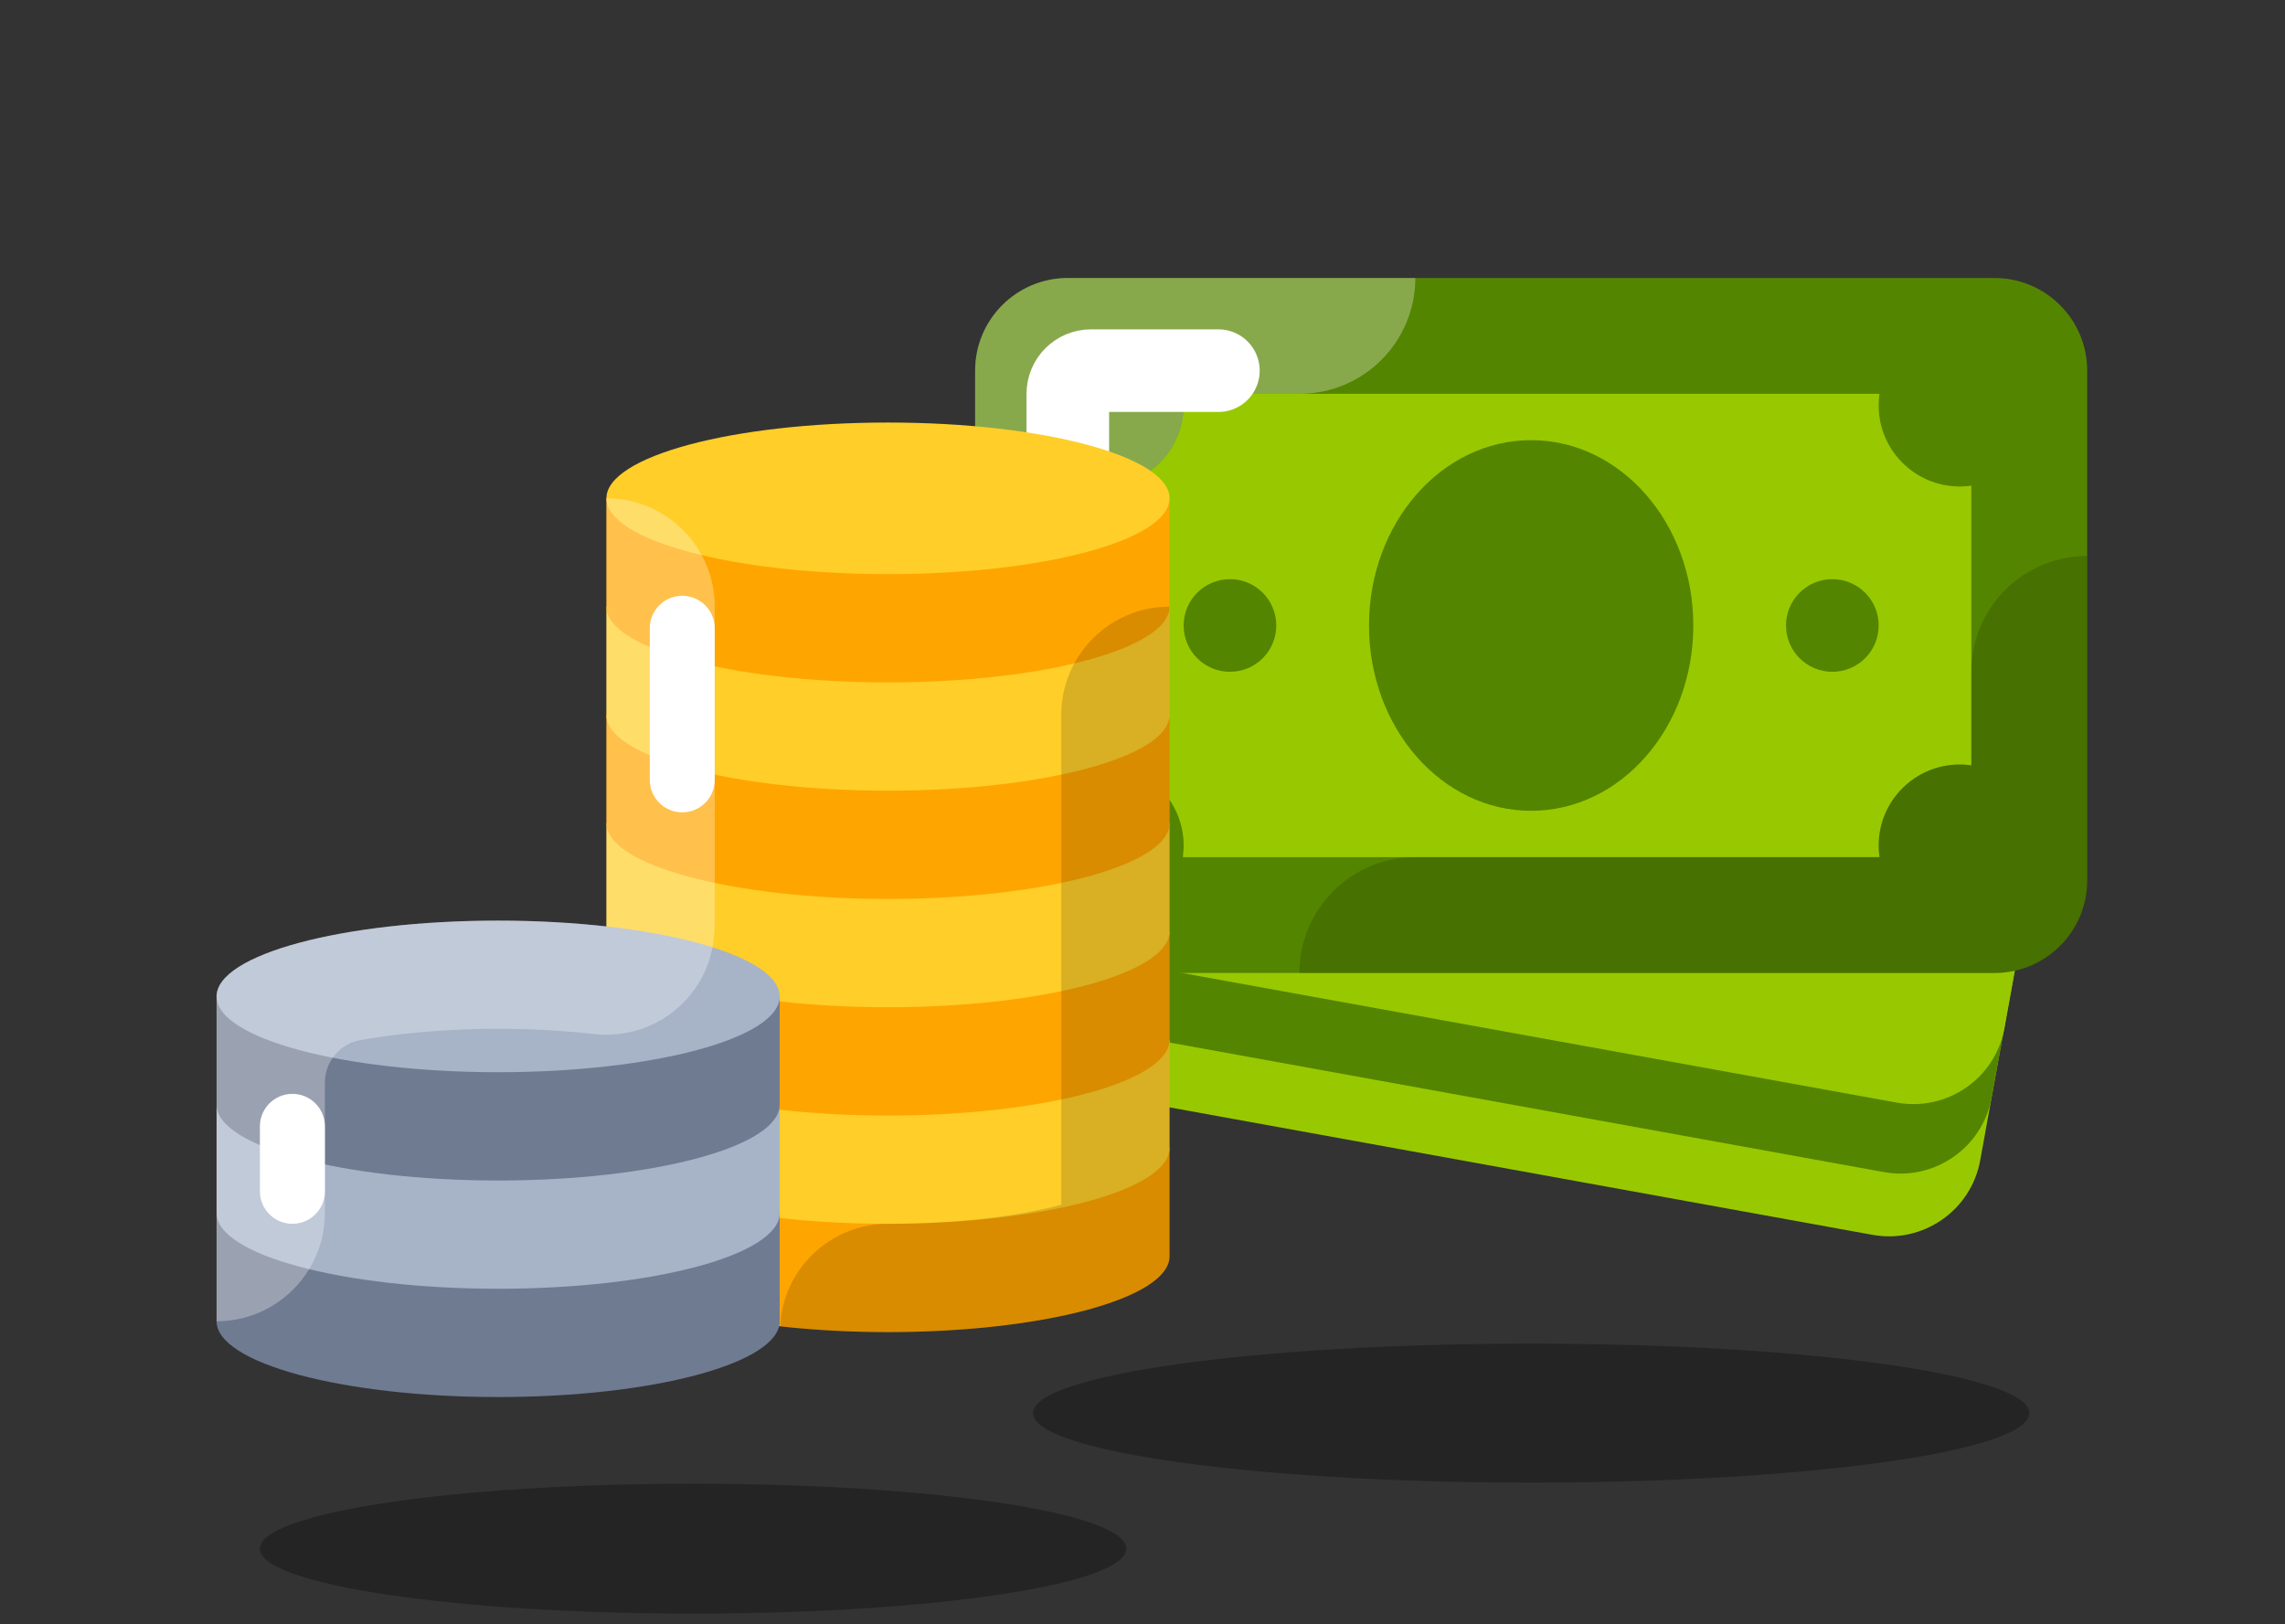 <?xml version="1.0" encoding="UTF-8"?>
<svg xmlns="http://www.w3.org/2000/svg" width="83" height="59" viewBox="0 0 83 59" fill="none">
  <rect x="0" y="0" width="83" height="59" fill="#333333" stroke="none"/>
  <g clip-path="url(#clip0_2230_19434)">
    <path d="M68.017 44.859L38.184 39.449C36.355 39.117 35.141 37.365 35.472 35.537L38.403 19.375C38.734 17.546 40.487 16.332 42.315 16.664L72.149 22.073C73.978 22.405 75.192 24.157 74.86 25.986L71.93 42.147C71.599 43.976 69.847 45.19 68.017 44.859Z" fill="#98C900"></path>
    <path d="M68.431 42.58L38.178 37.093C36.349 36.761 35.135 35.009 35.467 33.18L38.397 17.019C38.729 15.189 40.481 13.976 42.309 14.307L72.563 19.794C74.392 20.126 75.606 21.878 75.274 23.707L72.344 39.868C72.013 41.698 70.261 42.911 68.431 42.58Z" fill="#548500"></path>
    <path d="M68.898 40.055L39.065 34.645C37.235 34.314 36.022 32.562 36.353 30.733L39.284 14.572C39.615 12.742 41.367 11.529 43.196 11.86L73.029 17.27C74.859 17.601 76.073 19.353 75.741 21.182L72.811 37.343C72.48 39.173 70.728 40.387 68.898 40.055Z" fill="#98C900"></path>
    <path opacity="0.3" d="M55.617 53.86C65.61 53.86 73.711 52.73 73.711 51.335C73.711 49.941 65.61 48.811 55.617 48.811C45.624 48.811 37.523 49.941 37.523 51.335C37.523 52.73 45.624 53.86 55.617 53.86Z" fill="black"></path>
    <path d="M72.449 35.346H38.786C36.927 35.346 35.42 33.838 35.42 31.979V13.465C35.42 11.606 36.927 10.099 38.786 10.099H72.449C74.308 10.099 75.815 11.606 75.815 13.465V31.979C75.815 33.838 74.308 35.346 72.449 35.346Z" fill="#548500"></path>
    <path d="M39.627 30.296V15.148C39.627 14.684 40.004 14.307 40.468 14.307H70.765C71.229 14.307 71.606 14.684 71.606 15.148V30.296C71.606 30.761 71.229 31.138 70.765 31.138H40.468C40.004 31.138 39.627 30.761 39.627 30.296Z" fill="#98C900"></path>
    <path d="M55.617 29.455C58.871 29.455 61.508 26.44 61.508 22.722C61.508 19.004 58.871 15.99 55.617 15.99C52.364 15.99 49.727 19.004 49.727 22.722C49.727 26.44 52.364 29.455 55.617 29.455Z" fill="#548500"></path>
    <path d="M40.049 17.673C41.676 17.673 42.995 16.354 42.995 14.727C42.995 13.101 41.676 11.782 40.049 11.782C38.422 11.782 37.103 13.101 37.103 14.727C37.103 16.354 38.422 17.673 40.049 17.673Z" fill="#548500"></path>
    <path d="M40.049 33.663C41.676 33.663 42.995 32.344 42.995 30.717C42.995 29.09 41.676 27.772 40.049 27.772C38.422 27.772 37.103 29.09 37.103 30.717C37.103 32.344 38.422 33.663 40.049 33.663Z" fill="#548500"></path>
    <path d="M71.186 17.673C72.812 17.673 74.131 16.354 74.131 14.727C74.131 13.101 72.812 11.782 71.186 11.782C69.559 11.782 68.24 13.101 68.24 14.727C68.24 16.354 69.559 17.673 71.186 17.673Z" fill="#548500"></path>
    <path d="M71.186 33.663C72.812 33.663 74.131 32.344 74.131 30.717C74.131 29.09 72.812 27.772 71.186 27.772C69.559 27.772 68.24 29.09 68.24 30.717C68.24 32.344 69.559 33.663 71.186 33.663Z" fill="#548500"></path>
    <path d="M44.677 24.405C45.607 24.405 46.36 23.652 46.36 22.722C46.36 21.793 45.607 21.039 44.677 21.039C43.748 21.039 42.994 21.793 42.994 22.722C42.994 23.652 43.748 24.405 44.677 24.405Z" fill="#548500"></path>
    <path d="M66.558 24.405C67.488 24.405 68.241 23.652 68.241 22.722C68.241 21.793 67.488 21.039 66.558 21.039C65.629 21.039 64.875 21.793 64.875 22.722C64.875 23.652 65.629 24.405 66.558 24.405Z" fill="#548500"></path>
    <path opacity="0.15" d="M71.606 24.405V27.814C71.468 27.794 71.33 27.772 71.186 27.772C69.559 27.772 68.24 29.09 68.24 30.717C68.24 30.861 68.263 30.999 68.282 31.138H51.409C49.085 31.138 47.201 33.021 47.201 35.346H72.448C74.307 35.346 75.814 33.838 75.814 31.979V20.198C73.491 20.198 71.606 22.081 71.606 24.405Z" fill="black"></path>
    <path opacity="0.3" d="M38.786 10.099C36.927 10.099 35.42 11.606 35.42 13.465V25.247C37.743 25.247 39.628 23.363 39.628 21.039V17.631C39.767 17.651 39.905 17.673 40.048 17.673C41.675 17.673 42.994 16.354 42.994 14.727C42.994 14.583 42.971 14.445 42.952 14.307H47.202C49.525 14.307 51.41 12.423 51.41 10.099H38.786Z" fill="white"></path>
    <path d="M38.787 17.252V14.307C38.787 13.842 39.164 13.465 39.629 13.465H44.257" stroke="white" stroke-width="3" stroke-miterlimit="10" stroke-linecap="round" stroke-linejoin="round"></path>
    <path d="M37.945 31.138H35.42V33.569H37.945V31.138Z" fill="#548500"></path>
  </g>
  <g clip-path="url(#clip1_2230_19434)">
    <path opacity="0.3" d="M25.176 58.619C33.866 58.619 40.91 57.562 40.91 56.259C40.91 54.955 33.866 53.899 25.176 53.899C16.486 53.899 9.441 54.955 9.441 56.259C9.441 57.562 16.486 58.619 25.176 58.619Z" fill="black"></path>
    <path d="M22.027 41.705V45.638C22.027 47.159 26.606 48.392 32.255 48.392C37.903 48.392 42.482 47.159 42.482 45.638V41.705H22.027Z" fill="#FFA500"></path>
    <path d="M22.027 37.771V41.705C22.027 43.225 26.606 44.458 32.255 44.458C37.903 44.458 42.482 43.225 42.482 41.705V37.771H22.027Z" fill="#FFCE29"></path>
    <path d="M22.027 33.837V37.771C22.027 39.292 26.606 40.525 32.255 40.525C37.903 40.525 42.482 39.292 42.482 37.771V33.837H22.027Z" fill="#FFA500"></path>
    <path d="M22.027 29.904V33.837C22.027 35.358 26.606 36.591 32.255 36.591C37.903 36.591 42.482 35.358 42.482 33.837V29.904H22.027Z" fill="#FFCE29"></path>
    <path d="M22.027 25.97V29.904C22.027 31.424 26.606 32.657 32.255 32.657C37.903 32.657 42.482 31.424 42.482 29.904V25.97H22.027Z" fill="#FFA500"></path>
    <path d="M22.027 22.037V25.97C22.027 27.491 26.606 28.724 32.255 28.724C37.903 28.724 42.482 27.491 42.482 25.97V22.037H22.027Z" fill="#FFCE29"></path>
    <path d="M22.027 18.103V22.037C22.027 23.557 26.606 24.79 32.255 24.79C37.903 24.79 42.482 23.557 42.482 22.037V18.103H22.027Z" fill="#FFA500"></path>
    <path d="M32.255 20.857C37.903 20.857 42.482 19.624 42.482 18.103C42.482 16.582 37.903 15.35 32.255 15.35C26.606 15.35 22.027 16.582 22.027 18.103C22.027 19.624 26.606 20.857 32.255 20.857Z" fill="#FFCE29"></path>
    <path d="M7.867 44.065V47.998C7.867 49.519 12.446 50.752 18.095 50.752C23.743 50.752 28.322 49.519 28.322 47.998V44.065H7.867Z" fill="#6F7B91"></path>
    <path d="M7.867 40.131V44.065C7.867 45.586 12.446 46.818 18.095 46.818C23.743 46.818 28.322 45.586 28.322 44.065V40.131H7.867Z" fill="#A7B3C7"></path>
    <path d="M7.867 36.198V40.131C7.867 41.652 12.446 42.885 18.095 42.885C23.743 42.885 28.322 41.652 28.322 40.131V36.198H7.867Z" fill="#6F7B91"></path>
    <path d="M18.095 38.951C23.743 38.951 28.322 37.718 28.322 36.198C28.322 34.677 23.743 33.444 18.095 33.444C12.446 33.444 7.867 34.677 7.867 36.198C7.867 37.718 12.446 38.951 18.095 38.951Z" fill="#A7B3C7"></path>
    <path opacity="0.15" d="M42.483 22.037V45.638C42.483 47.157 37.904 48.392 32.256 48.392C30.863 48.392 29.542 48.313 28.338 48.187C28.432 46.11 30.155 44.458 32.256 44.458C35.19 44.458 37.338 44.096 38.55 43.766V25.97C38.55 23.799 40.312 22.037 42.483 22.037Z" fill="black"></path>
    <path opacity="0.3" d="M25.962 22.037V33.506C25.962 34.188 25.834 34.874 25.515 35.476C24.72 36.977 23.162 37.733 21.588 37.566C18.289 37.191 15.159 37.417 13.087 37.784C12.338 37.916 11.801 38.572 11.801 39.332V44.065C11.801 46.236 10.039 47.998 7.867 47.998V36.198C7.867 34.679 12.446 33.444 18.095 33.444C19.487 33.444 20.817 33.523 22.028 33.657V18.103C24.2 18.103 25.962 19.865 25.962 22.037Z" fill="white"></path>
    <path d="M24.782 29.511C24.13 29.511 23.602 28.983 23.602 28.33V22.823C23.602 22.171 24.13 21.643 24.782 21.643C25.434 21.643 25.962 22.171 25.962 22.823V28.33C25.962 28.983 25.434 29.511 24.782 29.511Z" fill="white"></path>
    <path d="M10.621 44.458C9.969 44.458 9.441 43.929 9.441 43.278V40.918C9.441 40.267 9.969 39.738 10.621 39.738C11.274 39.738 11.802 40.267 11.802 40.918V43.278C11.802 43.929 11.274 44.458 10.621 44.458Z" fill="white"></path>
  </g>
  <defs>
    <clipPath id="clip0_2230_19434">
      <rect width="53.86" height="53.86" fill="white" transform="translate(28.688)"></rect>
    </clipPath>
    <clipPath id="clip1_2230_19434">
      <rect width="50.35" height="50.35" fill="white" transform="translate(0 8.269)"></rect>
    </clipPath>
  </defs>
</svg>
